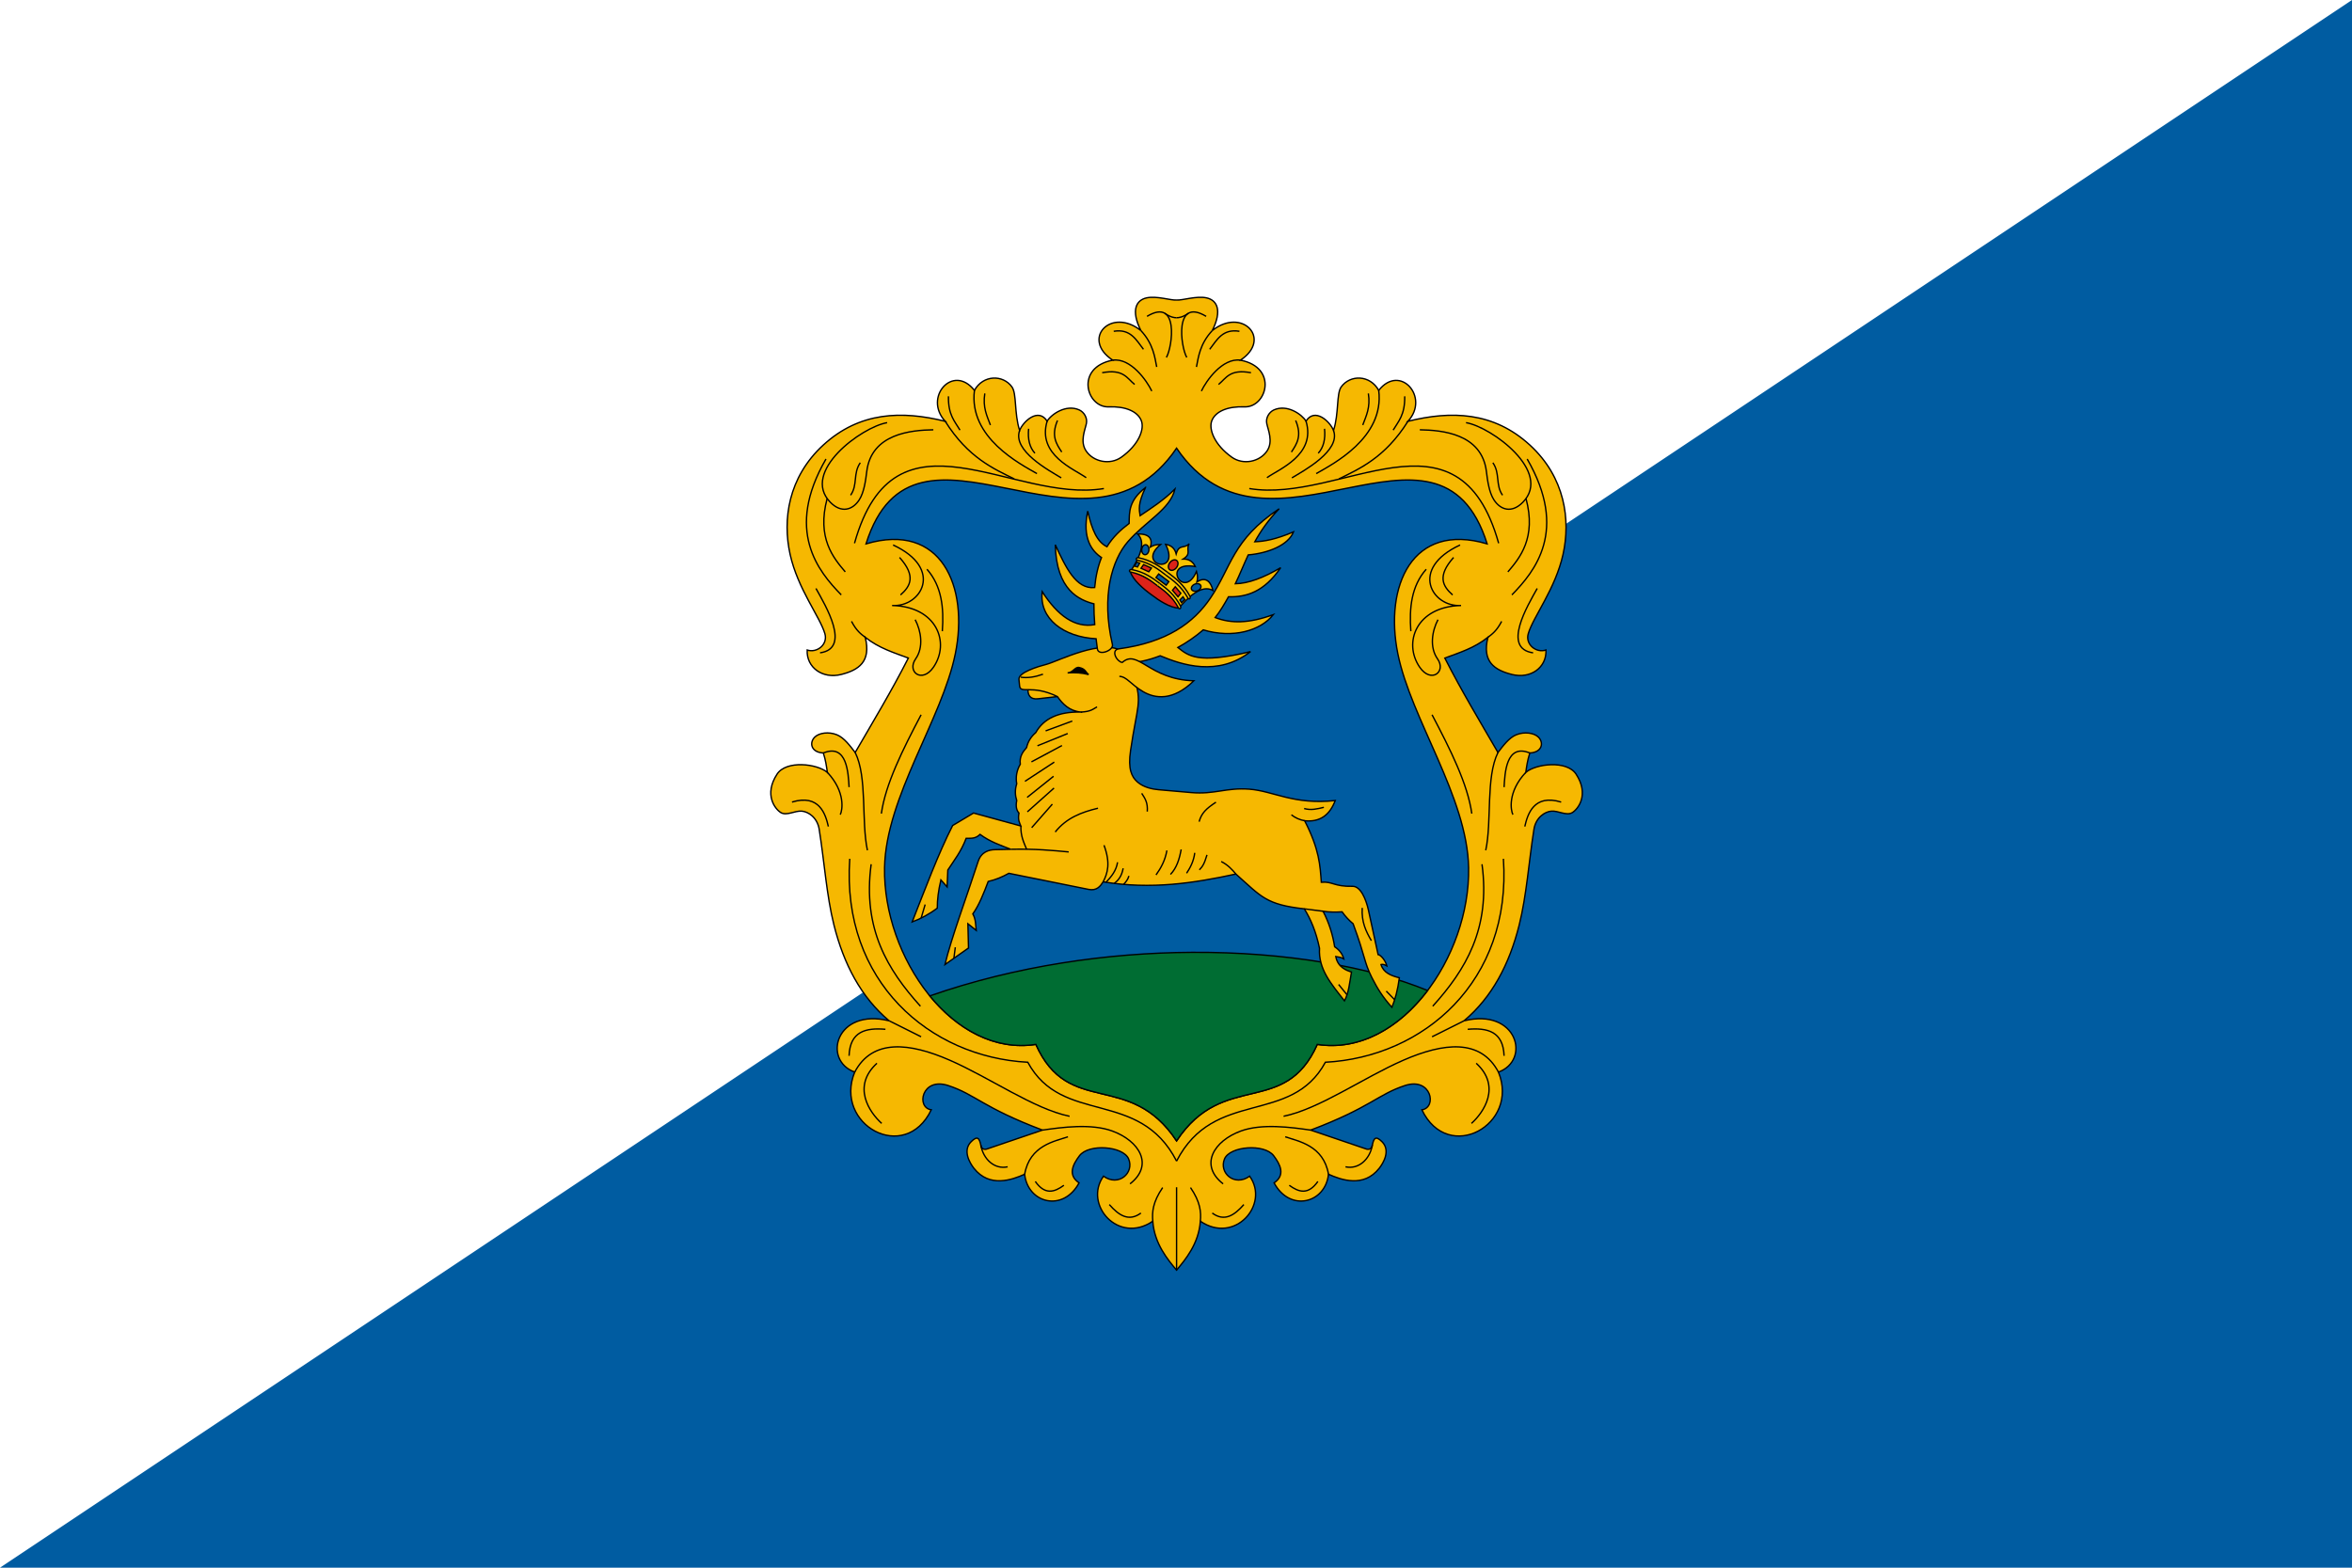 <svg width="900" height="600" version="1.1" viewBox="0 0 900 600" xmlns="http://www.w3.org/2000/svg">
 <g transform="translate(0,-522.52)">
  <path d="m 0,522.52 h 900 v 600 H 0 Z" fill="#fff" style="paint-order:fill markers stroke"/>
  <path d="m 900,522.52 v 600 H 0 Z" fill="#005ca1" style="paint-order:fill markers stroke"/>
  <g transform="matrix(.52 0 0 .52 1509.331 930.845)">
   <g shape-rendering="auto" stroke="#000">
    <path d="m-2019.248 113.597c25.351 17.289 51.166-12.327 36.264-33.152-11.19 8.053-22.811-2.511-18.48-12.728 3.981-9.391 29.316-11.396 36.179-2.298 4.835 6.41 8.812 14.129 0.293 19.976 11.7 21.764 37.719 15.02 40.034-6.364 9.166 4.059 25.81 10.264 37.361-4.441 2.885-3.673 8.591-13.038 1.944-19.579-4.655-4.582-5.955-2.49-7.019 2.453-0.261 2.943-2.76 3.77-4.846 2.859l-40.564-13.789c44.281-16.779 49.265-26.208 69.46-32.812 19.396-6.344 23.722 16.277 12.375 17.875 19.393 40.308 72.056 10.866 56.354-27.75 23.968-8.71 13.883-47.41-25.354-37.75 20.644-17.365 33.343-41.562 40.594-70.415 5.457-21.717 7.069-46.505 10.891-70.585 1.361-8.577 7.961-12.928 12.824-13.318 5.123-0.41 11.142 3.67 15.441 1.037 4.06-2.486 12.65-13.073 2.735-28.278-6.774-10.388-29.447-7.693-37.013-1.295 0.619-4.242 1.209-8.896 2.954-14.265 9.146-0.461 10.529-7.658 6.236-11.767-3.147-3.013-10.076-4.101-16.163-1.657-5.349 2.148-9.797 8.24-13.5 13.058-13.13-22.713-26.425-44.596-39.116-69.503 10.691-3.989 21.466-7.22 31.707-15.263-4.501 18.055 4.983 24.142 17.732 27.354 13.597 3.425 25.608-5.056 25-18-7.285 2.374-15.385-4.126-13.02-12.088 3.76-12.657 19.907-32.766 25.591-58.345 5.627-25.319 1.508-56.652-24.395-80.421-26.729-24.527-57.821-25.466-89.75-17.5 16.302-17.665-5.816-42.707-21.5-22.75-6.381-11.556-21.031-11.704-27.615-2.542-3.599 5.007-1.589 19.348-5.635 32.042-2.606-6.656-13.75-17.06-20.25-6.875-2.981-4.92-13.802-12.658-23.625-8.25-3.481 1.562-6.091 5.803-5.284 9.894 0.928 4.702 4.923 13.249 0.284 20.231-5.523 8.312-17.786 10.481-25.875 4.75-13.105-9.285-17.281-20.926-14.762-27.081 2.784-6.804 11.787-10.53 23.887-10.044 16.43 0.66 25.096-28.921-2.875-34.375 23.628-15.575 1.203-39.327-20.75-21.75 7.562-14.994 3.428-22.425-4.134-24.083-7.5-1.644-17.883 1.928-22.116 1.583-4.233 0.346-14.616-3.226-22.116-1.583-7.563 1.658-11.696 9.089-4.134 24.083-21.953-17.577-44.378 6.175-20.75 21.75-27.971 5.454-19.305 35.035-2.875 34.375 12.1-0.486 21.103 3.24 23.887 10.044 2.519 6.156-1.657 17.796-14.762 27.081-8.089 5.731-20.352 3.562-25.875-4.75-4.639-6.982-0.644-15.529 0.284-20.231 0.807-4.091-1.803-8.332-5.284-9.894-9.823-4.408-20.644 3.33-23.625 8.25-6.5-10.185-17.644 0.219-20.25 6.875-4.046-12.694-2.036-27.035-5.635-32.042-6.584-9.161-21.234-9.013-27.615 2.542-15.684-19.957-37.801 5.085-21.5 22.75-31.929-7.966-63.021-7.027-89.75 17.5-25.903 23.769-30.021 55.102-24.395 80.421 5.685 25.579 21.832 45.687 25.591 58.345 2.365 7.962-5.735 14.462-13.02 12.088-0.609 12.944 11.403 21.425 25 18 12.749-3.211 22.233-9.298 17.732-27.354 10.241 8.043 21.016 11.274 31.707 15.263-12.691 24.907-25.987 46.789-39.116 69.503-3.703-4.818-8.15-10.91-13.5-13.058-6.087-2.444-13.016-1.356-16.163 1.657-4.293 4.109-2.909 11.306 6.236 11.767 1.746 5.369 2.335 10.023 2.954 14.265-7.566-6.397-30.238-9.092-37.013 1.295-9.915 15.205-1.325 25.792 2.735 28.278 4.3 2.632 10.318-1.448 15.441-1.037 4.863 0.39 11.462 4.741 12.824 13.318 3.822 24.08 5.434 48.868 10.891 70.585 7.25 28.853 19.95 53.05 40.594 70.415-39.236-9.66-49.322 29.04-25.354 37.75-15.702 38.616 36.96 68.058 56.354 27.75-11.347-1.598-7.021-24.219 12.375-17.875 20.195 6.605 25.179 16.033 69.46 32.812l-40.564 13.789c-2.086 0.911-4.585 0.084-4.846-2.859-1.065-4.943-2.364-7.035-7.019-2.453-6.646 6.541-0.94 15.907 1.944 19.579 11.551 14.704 28.194 8.499 37.361 4.441 2.314 21.384 28.334 28.128 40.034 6.364-8.519-5.847-4.543-13.566 0.293-19.976 6.863-9.098 32.198-7.093 36.179 2.298 4.331 10.217-7.289 20.781-18.48 12.728-14.902 20.825 10.913 50.441 36.264 33.152 1.175 16.642 11.125 28.376 17.5 36 6.375-7.624 16.325-19.358 17.5-36z" color="#000000" color-rendering="auto" fill="#f6b801" fill-rule="evenodd" image-rendering="auto" solid-color="#000000" style="isolation:auto;mix-blend-mode:normal"/>
    <path d="m-2140.302-16.545c-61.197 9.391-112.575-64.567-111.331-130.103 0.99-52.163 42.228-109.036 52.056-157.369 10.097-49.655-10.433-97.271-65.711-80.93 35.772-113.712 161.851 27.738 228.541-70.418 66.689 98.155 192.769-43.294 228.541 70.418-55.278-16.34-75.808 31.276-65.711 80.93 9.828 48.334 51.066 105.206 52.056 157.369 1.243 65.535-50.134 139.493-111.331 130.103-24.12 54.084-68.901 18.737-103.554 71.004-34.654-52.266-79.435-16.919-103.554-71.004z" color="#000000" color-rendering="auto" fill="#005ca1" fill-rule="evenodd" image-rendering="auto" solid-color="#000000" style="isolation:auto;mix-blend-mode:normal"/>
    <g fill="none">
     <path d="m-2062.998-541.903c9.181 9.79 10.288 19.977 11.625 26.75" color="#000000" color-rendering="auto" image-rendering="auto" solid-color="#000000" style="isolation:auto;mix-blend-mode:normal"/>
     <path d="m-2058.498-552.403c23.684-14.238 18.783 22.474 14.25 30.25" color="#000000" color-rendering="auto" image-rendering="auto" solid-color="#000000" style="isolation:auto;mix-blend-mode:normal"/>
     <path d="m-2082.998-541.403c12.366-2.041 16.535 6.35 21.875 13.25" color="#000000" color-rendering="auto" image-rendering="auto" solid-color="#000000" style="isolation:auto;mix-blend-mode:normal"/>
     <path d="m-2083.748-520.153c13.315-1.781 25.172 15.19 28.75 22.75" color="#000000" color-rendering="auto" image-rendering="auto" solid-color="#000000" style="isolation:auto;mix-blend-mode:normal"/>
     <path d="m-2091.498-510.903c15.692-2.925 18.197 4.04 23.875 8.625" color="#000000" color-rendering="auto" image-rendering="auto" solid-color="#000000" style="isolation:auto;mix-blend-mode:normal"/>
     <path d="m-2045.409-554.641c4.158 2.921 7.169 3.325 8.661 3.237" color="#000000" color-rendering="auto" image-rendering="auto" solid-color="#000000" style="isolation:auto;mix-blend-mode:normal"/>
     <path d="m-2131.998-475.278c-7.457 24.911 19.808 35.195 28.75 41.625" color="#000000" color-rendering="auto" image-rendering="auto" solid-color="#000000" style="isolation:auto;mix-blend-mode:normal"/>
     <path d="m-2124.373-475.778c-4.849 11.459-0.797 17.314 3.125 23.25" color="#000000" color-rendering="auto" image-rendering="auto" solid-color="#000000" style="isolation:auto;mix-blend-mode:normal"/>
     <path d="m-2152.248-468.403c-5.419 14.95 21.807 29.516 30.625 34.875" color="#000000" color-rendering="auto" image-rendering="auto" solid-color="#000000" style="isolation:auto;mix-blend-mode:normal"/>
     <path d="m-2145.623-469.653c-0.751 7.638 0.71 13.696 4.625 18" color="#000000" color-rendering="auto" image-rendering="auto" solid-color="#000000" style="isolation:auto;mix-blend-mode:normal"/>
     <path d="m-2185.498-497.903c-4.411 34.936 34.101 54.36 46 61.25" color="#000000" color-rendering="auto" image-rendering="auto" solid-color="#000000" style="isolation:auto;mix-blend-mode:normal"/>
     <path d="m-2177.873-495.653c-1.627 10.29 1.603 16.471 4.125 23.25" color="#000000" color-rendering="auto" image-rendering="auto" solid-color="#000000" style="isolation:auto;mix-blend-mode:normal"/>
     <path d="m-2204.623-493.528c-0.257 13.76 4.657 18.369 8.5 24.875" color="#000000" color-rendering="auto" image-rendering="auto" solid-color="#000000" style="isolation:auto;mix-blend-mode:normal"/>
     <path d="m-2206.998-475.153c16.914 26.978 36.068 35.099 50.75 42.375" color="#000000" color-rendering="auto" image-rendering="auto" solid-color="#000000" style="isolation:auto;mix-blend-mode:normal"/>
     <path d="m-2090.248-425.653c-67.439 11.224-153.832-65.699-183.5 40.25" color="#000000" color-rendering="auto" image-rendering="auto" solid-color="#000000" style="isolation:auto;mix-blend-mode:normal"/>
     <path d="m-2215.748-468.903c-16.092 0.273-45.585 2.669-49 30.75-0.801 6.584-1.983 15.367-5.549 20.846-4.923 7.565-13.267 9.956-21.312 1.689-21.768-22.368 23.027-55.31 41.861-58.536" color="#000000" color-rendering="auto" image-rendering="auto" solid-color="#000000" style="isolation:auto;mix-blend-mode:normal"/>
     <path d="m-2269.498-444.653c-5.488 7.873-1.739 16.25-7.119 23.896" color="#000000" color-rendering="auto" image-rendering="auto" solid-color="#000000" style="isolation:auto;mix-blend-mode:normal"/>
     <path d="m-2294.748-447.403c-30.442 52.688-5.63 82.701 11.25 100" color="#000000" color-rendering="auto" image-rendering="auto" solid-color="#000000" style="isolation:auto;mix-blend-mode:normal"/>
     <path d="m-2293.881-418.314c-7.782 29.04 4.638 43.784 13.335 53.989" color="#000000" color-rendering="auto" image-rendering="auto" solid-color="#000000" style="isolation:auto;mix-blend-mode:normal"/>
     <path d="m-2265.839-316.153c-3.225-2.463-6.429-4.713-10.112-11.756" color="#000000" color-rendering="auto" image-rendering="auto" solid-color="#000000" style="isolation:auto;mix-blend-mode:normal"/>
     <path d="m-2245.368-384.124c37.73 17.491 20.579 45.969-0.707 44.548 33.049 0.737 42.783 27.479 30.406 45.432-8.415 12.206-19.792 3.323-13.082-6.187 5.984-8.48 4.008-20.548-0.353-28.815" color="#000000" color-rendering="auto" image-rendering="auto" solid-color="#000000" style="isolation:auto;mix-blend-mode:normal"/>
     <path d="m-2240.595-374.932c12.35 13.807 7.913 21.22 0.707 27.577" color="#000000" color-rendering="auto" image-rendering="auto" solid-color="#000000" style="isolation:auto;mix-blend-mode:normal"/>
     <path d="m-2220.443-366.27c10.949 12.442 12.537 28.485 11.314 45.608" color="#000000" color-rendering="auto" image-rendering="auto" solid-color="#000000" style="isolation:auto;mix-blend-mode:normal"/>
     <path d="m-2302.113-352.128c7.055 12.683 26.079 44.161 3.005 47.376" color="#000000" color-rendering="auto" image-rendering="auto" solid-color="#000000" style="isolation:auto;mix-blend-mode:normal"/>
     <path d="m-2293.72-216.757c13.551 14.428 11.055 28.129 9.472 31.104" color="#000000" color-rendering="auto" image-rendering="auto" solid-color="#000000" style="isolation:auto;mix-blend-mode:normal"/>
     <path d="m-2296.675-231.022c17.631-7.26 18.313 15.241 18.927 25.119" color="#000000" color-rendering="auto" image-rendering="auto" solid-color="#000000" style="isolation:auto;mix-blend-mode:normal"/>
     <path d="m-2273.248-231.388c9.066 18.327 4.378 50.429 9 71.985" color="#000000" color-rendering="auto" image-rendering="auto" solid-color="#000000" style="isolation:auto;mix-blend-mode:normal"/>
     <path d="m-2224.748-259.153c-13.53 25.668-26.207 51.015-29.25 72.75" color="#000000" color-rendering="auto" image-rendering="auto" solid-color="#000000" style="isolation:auto;mix-blend-mode:normal"/>
     <path d="m-2319.748-194.903c20.178-6.142 24.705 9.018 26.75 18" color="#000000" color-rendering="auto" image-rendering="auto" solid-color="#000000" style="isolation:auto;mix-blend-mode:normal"/>
     <path d="m-2277.248-153.153c-6.258 90.319 58.933 145.999 131 149.75 25.407 46.839 81.823 18.943 109.5 72.75" color="#000000" color-rendering="auto" image-rendering="auto" solid-color="#000000" style="isolation:auto;mix-blend-mode:normal"/>
     <path d="m-2036.748 88.597v61" color="#000000" color-rendering="auto" image-rendering="auto" solid-color="#000000" style="isolation:auto;mix-blend-mode:normal"/>
     <path d="m-2054.248 113.597c-0.617-6.733-0.04-14.063 7.25-24.75" color="#000000" color-rendering="auto" image-rendering="auto" solid-color="#000000" style="isolation:auto;mix-blend-mode:normal"/>
     <path d="m-2135.413 46.534c14.442-2.082 35.838-4.98 51.312 0.66 19.934 7.265 30.863 25.072 13.103 38.903" color="#000000" color-rendering="auto" image-rendering="auto" solid-color="#000000" style="isolation:auto;mix-blend-mode:normal"/>
     <path d="m-2086.248 101.347c6.952 7.937 14.315 12.86 23.25 6.25" color="#000000" color-rendering="auto" image-rendering="auto" solid-color="#000000" style="isolation:auto;mix-blend-mode:normal"/>
     <path d="m-2140.716 84.334c7.012 10.042 14.024 7.993 21.037 2.828" color="#000000" color-rendering="auto" image-rendering="auto" solid-color="#000000" style="isolation:auto;mix-blend-mode:normal"/>
     <path d="m-2180.823 57.464c1.844 10.856 10.381 18.186 19.777 16.087" color="#000000" color-rendering="auto" image-rendering="auto" solid-color="#000000" style="isolation:auto;mix-blend-mode:normal"/>
     <path d="m-2148.537 79.031c3.713-21.358 22.321-24.266 31.863-27.577" color="#000000" color-rendering="auto" image-rendering="auto" solid-color="#000000" style="isolation:auto;mix-blend-mode:normal"/>
     <path d="m-2273.601 3.847c13.093-24.769 40.358-21.679 69.937-8.763 29.708 12.972 61.759 35.835 88.167 41.263" color="#000000" color-rendering="auto" image-rendering="auto" solid-color="#000000" style="isolation:auto;mix-blend-mode:normal"/>
     <path d="m-2257.248-2.653c-18.691 17.114-5.366 36.298 3.5 44.25" color="#000000" color-rendering="auto" image-rendering="auto" solid-color="#000000" style="isolation:auto;mix-blend-mode:normal"/>
     <path d="m-2277.748-8.153c0.647-17.921 12.212-20.762 26.75-19.5" color="#000000" color-rendering="auto" image-rendering="auto" solid-color="#000000" style="isolation:auto;mix-blend-mode:normal"/>
     <path d="m-2248.248-33.903 23.5 11.75" color="#000000" color-rendering="auto" image-rendering="auto" solid-color="#000000" style="isolation:auto;mix-blend-mode:normal"/>
     <path d="m-2225.248-44.653c-24.128-26.741-42.653-56.957-36.25-104.5" color="#000000" color-rendering="auto" image-rendering="auto" solid-color="#000000" style="isolation:auto;mix-blend-mode:normal"/>
     <path d="m-2010.498-541.903c-9.181 9.79-10.288 19.977-11.625 26.75" color="#000000" color-rendering="auto" image-rendering="auto" solid-color="#000000" style="isolation:auto;mix-blend-mode:normal"/>
     <path d="m-2014.998-552.403c-23.684-14.238-18.783 22.474-14.25 30.25" color="#000000" color-rendering="auto" image-rendering="auto" solid-color="#000000" style="isolation:auto;mix-blend-mode:normal"/>
     <path d="m-1990.498-541.403c-12.366-2.041-16.535 6.35-21.875 13.25" color="#000000" color-rendering="auto" image-rendering="auto" solid-color="#000000" style="isolation:auto;mix-blend-mode:normal"/>
     <path d="m-1989.748-520.153c-13.315-1.781-25.172 15.19-28.75 22.75" color="#000000" color-rendering="auto" image-rendering="auto" solid-color="#000000" style="isolation:auto;mix-blend-mode:normal"/>
     <path d="m-1981.998-510.903c-15.692-2.925-18.197 4.04-23.875 8.625" color="#000000" color-rendering="auto" image-rendering="auto" solid-color="#000000" style="isolation:auto;mix-blend-mode:normal"/>
     <path d="m-2028.087-554.641c-4.158 2.921-7.169 3.325-8.661 3.237" color="#000000" color-rendering="auto" image-rendering="auto" solid-color="#000000" style="isolation:auto;mix-blend-mode:normal"/>
     <path d="m-1941.498-475.278c7.457 24.911-19.808 35.195-28.75 41.625" color="#000000" color-rendering="auto" image-rendering="auto" solid-color="#000000" style="isolation:auto;mix-blend-mode:normal"/>
     <path d="m-1949.123-475.778c4.849 11.459 0.797 17.314-3.125 23.25" color="#000000" color-rendering="auto" image-rendering="auto" solid-color="#000000" style="isolation:auto;mix-blend-mode:normal"/>
     <path d="m-1921.248-468.403c5.419 14.95-21.807 29.516-30.625 34.875" color="#000000" color-rendering="auto" image-rendering="auto" solid-color="#000000" style="isolation:auto;mix-blend-mode:normal"/>
     <path d="m-1927.873-469.653c0.751 7.638-0.71 13.696-4.625 18" color="#000000" color-rendering="auto" image-rendering="auto" solid-color="#000000" style="isolation:auto;mix-blend-mode:normal"/>
     <path d="m-1887.998-497.903c4.411 34.936-34.101 54.36-46 61.25" color="#000000" color-rendering="auto" image-rendering="auto" solid-color="#000000" style="isolation:auto;mix-blend-mode:normal"/>
     <path d="m-1895.623-495.653c1.627 10.29-1.603 16.471-4.125 23.25" color="#000000" color-rendering="auto" image-rendering="auto" solid-color="#000000" style="isolation:auto;mix-blend-mode:normal"/>
     <path d="m-1868.873-493.528c0.257 13.76-4.657 18.369-8.5 24.875" color="#000000" color-rendering="auto" image-rendering="auto" solid-color="#000000" style="isolation:auto;mix-blend-mode:normal"/>
     <path d="m-1866.498-475.153c-16.914 26.978-36.068 35.099-50.75 42.375" color="#000000" color-rendering="auto" image-rendering="auto" solid-color="#000000" style="isolation:auto;mix-blend-mode:normal"/>
     <path d="m-1983.248-425.653c67.439 11.224 153.832-65.699 183.5 40.25" color="#000000" color-rendering="auto" image-rendering="auto" solid-color="#000000" style="isolation:auto;mix-blend-mode:normal"/>
     <path d="m-1857.748-468.903c16.092 0.273 45.585 2.669 49 30.75 0.801 6.584 1.983 15.367 5.549 20.846 4.923 7.565 13.267 9.956 21.312 1.689 21.768-22.368-23.027-55.31-41.861-58.536" color="#000000" color-rendering="auto" image-rendering="auto" solid-color="#000000" style="isolation:auto;mix-blend-mode:normal"/>
     <path d="m-1803.998-444.653c5.488 7.873 1.739 16.25 7.119 23.896" color="#000000" color-rendering="auto" image-rendering="auto" solid-color="#000000" style="isolation:auto;mix-blend-mode:normal"/>
     <path d="m-1778.748-447.403c30.442 52.688 5.63 82.701-11.25 100" color="#000000" color-rendering="auto" image-rendering="auto" solid-color="#000000" style="isolation:auto;mix-blend-mode:normal"/>
     <path d="m-1779.614-418.314c7.782 29.04-4.638 43.784-13.335 53.989" color="#000000" color-rendering="auto" image-rendering="auto" solid-color="#000000" style="isolation:auto;mix-blend-mode:normal"/>
     <path d="m-1807.657-316.153c3.225-2.463 6.429-4.713 10.112-11.756" color="#000000" color-rendering="auto" image-rendering="auto" solid-color="#000000" style="isolation:auto;mix-blend-mode:normal"/>
     <path d="m-1828.127-384.124c-37.73 17.491-20.579 45.969 0.707 44.548-33.049 0.737-42.783 27.479-30.406 45.432 8.415 12.206 19.792 3.323 13.082-6.187-5.984-8.48-4.008-20.548 0.353-28.815" color="#000000" color-rendering="auto" image-rendering="auto" solid-color="#000000" style="isolation:auto;mix-blend-mode:normal"/>
     <path d="m-1832.9-374.932c-12.35 13.807-7.913 21.22-0.707 27.577" color="#000000" color-rendering="auto" image-rendering="auto" solid-color="#000000" style="isolation:auto;mix-blend-mode:normal"/>
     <path d="m-1853.053-366.27c-10.949 12.442-12.537 28.485-11.314 45.608" color="#000000" color-rendering="auto" image-rendering="auto" solid-color="#000000" style="isolation:auto;mix-blend-mode:normal"/>
     <path d="m-1771.382-352.128c-7.055 12.683-26.079 44.161-3.005 47.376" color="#000000" color-rendering="auto" image-rendering="auto" solid-color="#000000" style="isolation:auto;mix-blend-mode:normal"/>
     <path d="m-1779.775-216.757c-13.551 14.428-11.055 28.129-9.472 31.104" color="#000000" color-rendering="auto" image-rendering="auto" solid-color="#000000" style="isolation:auto;mix-blend-mode:normal"/>
     <path d="m-1776.821-231.022c-17.631-7.26-18.313 15.241-18.927 25.119" color="#000000" color-rendering="auto" image-rendering="auto" solid-color="#000000" style="isolation:auto;mix-blend-mode:normal"/>
     <path d="m-1800.248-231.388c-9.066 18.327-4.378 50.429-9 71.985" color="#000000" color-rendering="auto" image-rendering="auto" solid-color="#000000" style="isolation:auto;mix-blend-mode:normal"/>
     <path d="m-1848.748-259.153c13.53 25.668 26.207 51.015 29.25 72.75" color="#000000" color-rendering="auto" image-rendering="auto" solid-color="#000000" style="isolation:auto;mix-blend-mode:normal"/>
     <path d="m-1753.748-194.903c-20.178-6.142-24.705 9.018-26.75 18" color="#000000" color-rendering="auto" image-rendering="auto" solid-color="#000000" style="isolation:auto;mix-blend-mode:normal"/>
     <path d="m-1796.248-153.153c6.258 90.319-58.933 145.999-131 149.75-25.407 46.839-81.823 18.943-109.5 72.75" color="#000000" color-rendering="auto" image-rendering="auto" solid-color="#000000" style="isolation:auto;mix-blend-mode:normal"/>
     <path d="m-2019.248 113.597c0.617-6.733 0.04-14.063-7.25-24.75" color="#000000" color-rendering="auto" image-rendering="auto" solid-color="#000000" style="isolation:auto;mix-blend-mode:normal"/>
     <path d="m-1938.082 46.534c-14.442-2.082-35.838-4.98-51.312 0.66-19.934 7.265-30.863 25.072-13.103 38.903" color="#000000" color-rendering="auto" image-rendering="auto" solid-color="#000000" style="isolation:auto;mix-blend-mode:normal"/>
     <path d="m-1987.248 101.347c-6.952 7.937-14.315 12.86-23.25 6.25" color="#000000" color-rendering="auto" image-rendering="auto" solid-color="#000000" style="isolation:auto;mix-blend-mode:normal"/>
     <path d="m-1932.779 84.334c-7.012 10.042-14.024 7.993-21.037 2.828" color="#000000" color-rendering="auto" image-rendering="auto" solid-color="#000000" style="isolation:auto;mix-blend-mode:normal"/>
     <path d="m-1892.672 57.464c-1.844 10.856-10.381 18.186-19.777 16.087" color="#000000" color-rendering="auto" image-rendering="auto" solid-color="#000000" style="isolation:auto;mix-blend-mode:normal"/>
     <path d="m-1924.958 79.031c-3.713-21.358-22.321-24.266-31.863-27.577" color="#000000" color-rendering="auto" image-rendering="auto" solid-color="#000000" style="isolation:auto;mix-blend-mode:normal"/>
     <path d="m-1799.894 3.847c-13.093-24.769-40.358-21.679-69.937-8.763-29.708 12.972-61.759 35.835-88.167 41.263" color="#000000" color-rendering="auto" image-rendering="auto" solid-color="#000000" style="isolation:auto;mix-blend-mode:normal"/>
     <path d="m-1816.248-2.653c18.691 17.114 5.366 36.298-3.5 44.25" color="#000000" color-rendering="auto" image-rendering="auto" solid-color="#000000" style="isolation:auto;mix-blend-mode:normal"/>
     <path d="m-1795.748-8.153c-0.647-17.921-12.212-20.762-26.75-19.5" color="#000000" color-rendering="auto" image-rendering="auto" solid-color="#000000" style="isolation:auto;mix-blend-mode:normal"/>
     <path d="m-1825.248-33.903-23.5 11.75" color="#000000" color-rendering="auto" image-rendering="auto" solid-color="#000000" style="isolation:auto;mix-blend-mode:normal"/>
     <path d="m-1848.248-44.653c24.128-26.741 42.653-56.957 36.25-104.5" color="#000000" color-rendering="auto" image-rendering="auto" solid-color="#000000" style="isolation:auto;mix-blend-mode:normal"/>
    </g>
    <path transform="translate(-1742.748,-82.04)" d="m-282.545-2.258c-61.863 0.332-129.271 9.847-193.064 32.055 20.254 24.775 47.964 40.315 78.055 35.697 24.12 54.084 68.901 18.738 103.555 71.004 34.654-52.266 79.435-16.92 103.555-71.004 31.664 4.859 60.696-12.599 81.174-39.654-42.471-17.473-104.428-28.467-173.273-28.098z" color="#000000" color-rendering="auto" fill="#006d33" fill-rule="evenodd" image-rendering="auto" solid-color="#000000" style="isolation:auto;mix-blend-mode:normal"/>
   </g>
   <g transform="translate(-620,-580)" shape-rendering="auto" stroke="#000">
    <path d="m-1525.931 300.881c-0.889 5.202 1.541 8.836 6.983 8.22l14.849-1.679-0.707-9.104" color="#000000" color-rendering="auto" fill="#f6b801" fill-rule="evenodd" image-rendering="auto" solid-color="#000000" style="isolation:auto;mix-blend-mode:normal"/>
    <path d="m-1487.248 318.847c-8.484-0.836-13.417-6.017-17.177-11.381-18.793-9.209-27.218-1.61-27.854-7.942l-0.47-4.677c-0.525-5.228 14.141-9.538 20.363-11.162 8.071-2.106 41.513-19.473 55.886-9.338 3.741 8.665 6.474 13.266 8.447 19.107 6.251 18.5 2.267 20.637-2.551 53.643-2.003 13.721 0.711 19.461 5.152 23.303 4.543 3.93 11.014 5.209 15.408 5.593l24.043 2.104c17.314 1.515 25.523-3.771 42.759-2.499 17.632 1.301 32.77 11.722 63.241 8.374-1.974 5.195-4.728 9.286-8.54 11.879-3.62 2.463-8.194 3.574-13.96 2.996 10.928 21.266 11.361 33.052 12.25 45.25 8.347-0.717 9.26 3.285 23 3 5.845-0.121 9.892 9.35 11.698 17.625l7.097 32.625c1.711 0.149 5.373 4.088 6.449 8.33-1.945-1.115-3.241-1.33-4.331-1.016 1.78 5.939 7.317 8.254 13.523 9.767-1.189 8.998-3.117 16.033-5.48 21.744-6.481-7.166-10.727-13.855-14.779-21.955-5.914-11.823-4.433-14.306-13.77-39.563-2.866-2.368-5.59-5.232-8.123-8.766-4.658 0.288-9.316 0.281-13.974-0.427 4.404 8.533 7.104 17.256 8.509 26.122 3.493 2.349 5.701 5.197 6.694 8.88-1.951-1.136-3.902-1.361-5.853-1.675 1.451 8.091 8.142 10.276 11.54 11.428-1.291 7.334-1.988 15.414-5.157 21.183-10.007-12.781-19.274-23.386-18.365-38.714-2.632-12.536-6.534-21.43-11.157-28.991-28.252-3.179-31.409-8.745-50.381-25.633-30.798 6.687-62.261 11.572-97.669 5.745-1.998 3.102-4.654 6.787-10.695 5.568l-58.69-11.844c-4.74 2.658-9.756 4.765-15.203 6.01-3.293 8.672-6.636 17.27-11.314 23.865 2.306 4.163 2.047 8.414 2.475 12.109l-6.099-4.861 0.442 17.854-17.324 12.198c4.476-18.984 16.131-50.329 24.395-75.837 2.346-7.242 8.073-8.647 12.374-8.746l11.667-0.27c-7.543-2.989-15.085-5.432-22.627-10.96-3.517 3.408-6.842 2.799-10.199 2.869-3.754 9.832-8.709 15.957-13.51 23.345l-0.509 12.411-4.596-5.127c-1.872 7.98-2.652 14.43-2.652 20.771-6.069 4.578-12.404 7.934-18.473 10.165 9.583-24.283 19.095-50.018 29.787-70.976l15.38-9.192 34.825 9.546c-0.984-2.413-2.339-4.269-1.414-9.546-1.798-1.966-2.502-4.889-1.636-9.187-1.111-3.569-1.54-7.48 0-12.375-0.913-4.771 0-9.934 2.625-14.375-0.745-5.539 1.76-9.009 4.625-12.25 1.029-4.539 3.389-8.127 6.75-11 5.783-10.301 16.676-15.491 33.125-15.125z" color="#000000" color-rendering="auto" fill="#f6b801" fill-rule="evenodd" image-rendering="auto" solid-color="#000000" style="isolation:auto;mix-blend-mode:normal"/>
    <g fill="none">
     <path d="m-1604.73 470.5 2.962-9.99" color="#000000" color-rendering="auto" image-rendering="auto" solid-color="#000000" style="isolation:auto;mix-blend-mode:normal"/>
     <path d="m-1580.63 500.09 1.047-8.113" color="#000000" color-rendering="auto" image-rendering="auto" solid-color="#000000" style="isolation:auto;mix-blend-mode:normal"/>
     <path d="m-1291.373 526.909-6.125-7.562" color="#000000" color-rendering="auto" image-rendering="auto" solid-color="#000000" style="isolation:auto;mix-blend-mode:normal"/>
     <path d="m-1322.726 463.692 13.789 1.768" color="#000000" color-rendering="auto" image-rendering="auto" solid-color="#000000" style="isolation:auto;mix-blend-mode:normal"/>
     <path d="m-1256.258 530.602-6.187-6.364" color="#000000" color-rendering="auto" image-rendering="auto" solid-color="#000000" style="isolation:auto;mix-blend-mode:normal"/>
     <path d="m-1280.123 462.985c-0.698 10.246 2.773 17.366 6.718 24.13" color="#000000" color-rendering="auto" image-rendering="auto" solid-color="#000000" style="isolation:auto;mix-blend-mode:normal"/>
     <path d="m-1332.248 394.472c2.888 2.363 6.196 3.676 9.75 4.375" color="#000000" color-rendering="auto" image-rendering="auto" solid-color="#000000" style="isolation:auto;mix-blend-mode:normal"/>
     <path d="m-1322.873 389.847c5.053 1.465 9.771 0.254 14.5-0.875" color="#000000" color-rendering="auto" image-rendering="auto" solid-color="#000000" style="isolation:auto;mix-blend-mode:normal"/>
     <path d="m-1531.411 293.191c5.077 0.756 10.568-0.14 16.352-2.21" color="#000000" color-rendering="auto" image-rendering="auto" solid-color="#000000" style="isolation:auto;mix-blend-mode:normal"/>
     <path d="m-1487.248 318.847c7.358-0.263 9.06-2.224 11.963-3.823" color="#000000" color-rendering="auto" image-rendering="auto" solid-color="#000000" style="isolation:auto;mix-blend-mode:normal"/>
    </g>
    <path d="m-1496.94 290.009c5.489-0.364 10.686-0.047 15.468 1.237-2.355-1.739-2.185-4.247-7.071-5.215-2.908-0.576-4.535 3.837-8.397 3.977z" color="#000000" color-rendering="auto" fill-rule="evenodd" image-rendering="auto" solid-color="#000000" style="isolation:auto;mix-blend-mode:normal"/>
    <g fill="none">
     <path d="m-1513.115 332.701 19.622-7.248" color="#000000" color-rendering="auto" image-rendering="auto" solid-color="#000000" style="isolation:auto;mix-blend-mode:normal"/>
     <path d="m-1519.125 343.661 22.274-9.016" color="#000000" color-rendering="auto" image-rendering="auto" solid-color="#000000" style="isolation:auto;mix-blend-mode:normal"/>
     <path d="m-1523.545 355.505 22.451-12.021" color="#000000" color-rendering="auto" image-rendering="auto" solid-color="#000000" style="isolation:auto;mix-blend-mode:normal"/>
     <path d="m-1528.318 369.824 21.567-14.142" color="#000000" color-rendering="auto" image-rendering="auto" solid-color="#000000" style="isolation:auto;mix-blend-mode:normal"/>
     <path d="m-1526.727 381.668 19.445-15.556" color="#000000" color-rendering="auto" image-rendering="auto" solid-color="#000000" style="isolation:auto;mix-blend-mode:normal"/>
     <path d="m-1526.55 392.275 19.622-17.501" color="#000000" color-rendering="auto" image-rendering="auto" solid-color="#000000" style="isolation:auto;mix-blend-mode:normal"/>
     <path d="m-1523.368 403.942 15.203-17.324" color="#000000" color-rendering="auto" image-rendering="auto" solid-color="#000000" style="isolation:auto;mix-blend-mode:normal"/>
     <path d="m-1506.044 407.124c8.281-10.45 19.556-14.64 31.466-17.501" color="#000000" color-rendering="auto" image-rendering="auto" solid-color="#000000" style="isolation:auto;mix-blend-mode:normal"/>
     <path d="m-1442.404 378.663c2.636 4.053 4.539 6.938 4.087 13.435" color="#000000" color-rendering="auto" image-rendering="auto" solid-color="#000000" style="isolation:auto;mix-blend-mode:normal"/>
     <path d="m-1538.747 419.852c18.227-0.406 30.715 0.839 42.603 1.945" color="#000000" color-rendering="auto" image-rendering="auto" solid-color="#000000" style="isolation:auto;mix-blend-mode:normal"/>
     <path d="m-1470.777 443.805c3.289-6.396 5.551-13.656 0.619-26.958" color="#000000" color-rendering="auto" image-rendering="auto" solid-color="#000000" style="isolation:auto;mix-blend-mode:normal"/>
     <path d="m-1400.155 399.522c1.693-6.196 5.119-9.571 12.374-14.319" color="#000000" color-rendering="auto" image-rendering="auto" solid-color="#000000" style="isolation:auto;mix-blend-mode:normal"/>
     <path d="m-1383.891 428.867c4.844 2.439 7.908 5.769 10.783 9.192" color="#000000" color-rendering="auto" image-rendering="auto" solid-color="#000000" style="isolation:auto;mix-blend-mode:normal"/>
     <path d="m-1468.682 444.138c3.908-4.133 7.541-8.464 8.497-14.729" color="#000000" color-rendering="auto" image-rendering="auto" solid-color="#000000" style="isolation:auto;mix-blend-mode:normal"/>
     <path d="m-1462.63 444.969c3.023-2.249 5.535-5.392 6.57-11.122" color="#000000" color-rendering="auto" image-rendering="auto" solid-color="#000000" style="isolation:auto;mix-blend-mode:normal"/>
     <path d="m-1455.749 445.679c1.527-1.641 3.062-3.267 3.939-6.208" color="#000000" color-rendering="auto" image-rendering="auto" solid-color="#000000" style="isolation:auto;mix-blend-mode:normal"/>
     <path d="m-1531.323 402.704c-0.217 7.549 2.182 12.109 4.199 17.106" color="#000000" color-rendering="auto" image-rendering="auto" solid-color="#000000" style="isolation:auto;mix-blend-mode:normal"/>
     <path d="m-1423.873 420.722c-1.296 7.371-4.388 12.946-8 18" color="#000000" color-rendering="auto" image-rendering="auto" solid-color="#000000" style="isolation:auto;mix-blend-mode:normal"/>
     <path d="m-1413.373 419.972c-1.28 7.067-3.287 13.624-7.875 18.375" color="#000000" color-rendering="auto" image-rendering="auto" solid-color="#000000" style="isolation:auto;mix-blend-mode:normal"/>
     <path d="m-1403.373 422.472c-0.79 6.209-3.231 10.769-6 15" color="#000000" color-rendering="auto" image-rendering="auto" solid-color="#000000" style="isolation:auto;mix-blend-mode:normal"/>
     <path d="m-1394.373 423.972c-1.983 6.651-3.17 8.498-5.625 11" color="#000000" color-rendering="auto" image-rendering="auto" solid-color="#000000" style="isolation:auto;mix-blend-mode:normal"/>
    </g>
    <g fill="#f6b801" fill-rule="evenodd">
     <path d="m-1439.623 153.597c-12.37 9.601-11.896 17.977-12.031 26.412-6.284 4.734-11.926 9.994-16.326 17.158-7.153-3.546-11.027-12.145-14.143-26.195-4.255 19.853 2.971 29.403 10.139 34.141-2.458 6.043-4.211 13.249-5.045 22.104-13.839 1.353-21.377-15.147-28.969-31.494 0.782 33.616 17.742 40.665 28.42 43.451-0.017 4.702 0.179 9.797 0.598 15.311-14.474 2.589-27.215-6.435-38.643-24.262-2.359 19.989 15.805 33.374 39.647 34.674 0.282 2.437 0.596 4.935 0.957 7.523 0.751 5.386 12.108 1.144 11.049-3.357-8.421-35.799-0.106-62.351 11.254-75.48 13.177-15.229 31.311-23.9 34.797-38.895-8.431 8.346-17.349 14.021-25.67 19.637-0.716-4.516-1.695-8.723 3.967-20.727z" color="#000000" color-rendering="auto" image-rendering="auto" solid-color="#000000" style="isolation:auto;mix-blend-mode:normal"/>
     <path d="m-1341.248 169.222c-34.604 22.972-35.208 43.148-50.633 65.811-12.383 18.193-31.868 32.494-67.492 37.314-6.5 0.88-0.808 12.04 5.85 10.176 7.289 0.184 15.901-1.687 24.709-5.098 15.77 6.613 42.425 15.628 66.49-3.061-39.208 9.394-45.858 2.937-53.486-3.043 6.602-3.643 12.985-8.032 18.693-12.959 21.864 6.496 42.047 0.728 51.586-11.223-18.258 6.589-31.074 6.613-42.818 2.16 3.842-4.869 6.88-10.063 9.785-15.297 13.249 0.352 26.244-3.633 38.426-21.422-12.693 7.448-23.949 11.682-33.373 11.822 3.24-6.754 6.049-13.861 9.469-21.225 14.753-1.289 29.348-7.075 33.361-16.938-13.651 5.744-21.683 6.991-28.496 7.266 4.358-7.902 9.918-16.034 17.93-24.285z" color="#000000" color-rendering="auto" image-rendering="auto" solid-color="#000000" style="isolation:auto;mix-blend-mode:normal"/>
     <path d="m-1456.9 282.496c11.601-10.664 19.54 12.392 52.856 13.347-15.431 15.028-28.46 13.155-37.376 7.958-9.245-5.39-11.893-11.011-17.425-11.228" color="#000000" color-rendering="auto" image-rendering="auto" solid-color="#000000" style="isolation:auto;mix-blend-mode:normal"/>
    </g>
   </g>
   <g transform="rotate(36.872,-1345.595,-2103.821)">
    <path d="m-866.988-273.703c-5.252-0.413-9.699-1.374-12.54-2.708-1.438-0.675-1.502-0.569 0.879-1.459 1.987-0.743 4.177-1.368 6.123-1.747 2.906-0.567 4.839-0.708 10.726-0.784 9.532-0.123 13.36 0.22 18.29 1.64 1.542 0.444 4.365 1.489 4.569 1.692 0.126 0.124-0.719 0.575-2.133 1.137-2.196 0.873-5.58 1.602-9.601 2.068-2.044 0.237-13.862 0.353-16.312 0.16z" fill="#dc2319" stroke="#dc2319" stroke-linecap="round" stroke-linejoin="round"/>
    <g shape-rendering="auto" stroke="#000">
     <g>
      <path d="m-859.748-282.031-22.407 2.917c-1.313-15.589-5.467-22.569-12.198-23.555 7.337-5.923 11.369-3.043 13.214 2.033 0.758-1.908 1.997-3.869 4.861-6.01-5.688 23.552 26.137 9.29 2.873-2.298 4.135-2.123 7.515-1.375 10.474 0.972-2.778-7.243 2.494-6.265 3.182-11.711 0.688 5.447 5.96 4.469 3.182 11.711 2.959-2.347 6.339-3.095 10.474-0.972-23.265 11.588 8.561 25.85 2.873 2.298 2.864 2.142 4.104 4.103 4.861 6.01 1.845-5.076 5.877-7.955 13.214-2.033-6.731 0.986-10.884 7.966-12.198 23.555l-22.407-2.917" color="#000000" color-rendering="auto" fill="#f8c301" fill-rule="evenodd" image-rendering="auto" solid-color="#000000" style="isolation:auto;mix-blend-mode:normal"/>
      <path d="m-859.744-290.927c-6.395 8e-3 -13.391-0.506-23.316 3.802-1.284 0.557-1.923-1.209-0.279-1.99 8.664-4.116 16.635-4.198 23.642-4.198" color="#000000" color-rendering="auto" fill="#f8c205" fill-rule="evenodd" image-rendering="auto" solid-color="#000000" style="isolation:auto;mix-blend-mode:normal"/>
      <path d="m-881.889-277.124c4.989 3.585 15.131 4.259 22.142 4.153 7.011 0.106 17.153-0.567 22.142-4.153" color="#000000" color-rendering="auto" fill="none" image-rendering="auto" solid-color="#000000" style="isolation:auto;mix-blend-mode:normal"/>
     </g>
     <g>
      <g>
       <g>
        <path d="m-856.698-300.049a3.049 4.243 0 0 1-3.042 4.243 3.049 4.243 0 0 1-3.057-4.222 3.049 4.243 0 0 1 3.027-4.264 3.049 4.243 0 0 1 3.072 4.2" color="#000000" color-rendering="auto" fill="#dc2319" image-rendering="auto" solid-color="#000000" style="isolation:auto;mix-blend-mode:normal"/>
        <path transform="rotate(-31.318)" d="m-597.384-712.491a2.633 3.663 0 0 1-2.626 3.663 2.633 3.663 0 0 1-2.639-3.645 2.633 3.663 0 0 1 2.613-3.681 2.633 3.663 0 0 1 2.652 3.626" color="#000000" color-rendering="auto" fill="#005ca1" image-rendering="auto" solid-color="#000000" style="isolation:auto;mix-blend-mode:normal"/>
        <rect x="-864.385" y="-288.431" width="9.375" height="3.313" ry="0" color="#000000" color-rendering="auto" fill="#005ca1" image-rendering="auto" solid-color="#000000" style="isolation:auto;mix-blend-mode:normal"/>
       </g>
       <rect transform="matrix(.976 -.219 .031 1 0 0)" x="-883.692" y="-480.812" width="6.301" height="3.313" ry="0" color="#000000" color-rendering="auto" fill="#dc2319" image-rendering="auto" solid-color="#000000" stroke-width="1.009" style="isolation:auto;mix-blend-mode:normal"/>
       <rect transform="matrix(.937 -.35 .133 .991 0 0)" x="-857.974" y="-591.245" width="2.353" height="3.313" ry="0" color="#000000" color-rendering="auto" fill="#005ca1" image-rendering="auto" solid-color="#000000" stroke-width="1.013" style="isolation:auto;mix-blend-mode:normal"/>
      </g>
      <path d="m-859.751-290.927c6.395 8e-3 13.391-0.506 23.316 3.802 1.284 0.557 1.923-1.209 0.279-1.99-8.664-4.116-16.635-4.198-23.642-4.198" color="#000000" color-rendering="auto" fill="#f8c205" fill-rule="evenodd" image-rendering="auto" solid-color="#000000" style="isolation:auto;mix-blend-mode:normal"/>
      <g>
       <path transform="matrix(-.854 -.52 -.52 .854 0 0)" d="m871.575 181.278a2.633 3.663 0 0 1-2.626 3.663 2.633 3.663 0 0 1-2.639-3.645 2.633 3.663 0 0 1 2.613-3.681 2.633 3.663 0 0 1 2.652 3.626" color="#000000" color-rendering="auto" fill="#005ca1" image-rendering="auto" solid-color="#000000" style="isolation:auto;mix-blend-mode:normal"/>
       <rect transform="matrix(-.976 -.219 -.031 1 0 0)" x="866.614" y="-97.055" width="6.301" height="3.313" ry="0" color="#000000" color-rendering="auto" fill="#dc2319" image-rendering="auto" solid-color="#000000" stroke-width="1.009" style="isolation:auto;mix-blend-mode:normal"/>
       <rect transform="matrix(-.937 -.35 -.133 .991 0 0)" x="890.267" y="26.927" width="2.353" height="3.313" ry="0" color="#000000" color-rendering="auto" fill="#005ca1" image-rendering="auto" solid-color="#000000" stroke-width="1.013" style="isolation:auto;mix-blend-mode:normal"/>
      </g>
      <path d="m-859.748-280.927c-6.073 8e-3 -12.716-0.506-22.142 3.802-1.22 0.557-1.826-1.209-0.265-1.99 8.227-4.116 15.797-4.198 22.451-4.198" color="#000000" color-rendering="auto" fill="#f7c301" fill-rule="evenodd" image-rendering="auto" solid-color="#000000" style="isolation:auto;mix-blend-mode:normal"/>
      <path d="m-859.748-280.927c6.073 8e-3 12.716-0.506 22.142 3.802 1.22 0.557 1.826-1.209 0.265-1.99-8.227-4.116-15.797-4.198-22.451-4.198" color="#000000" color-rendering="auto" fill="#f7c301" fill-rule="evenodd" image-rendering="auto" solid-color="#000000" style="isolation:auto;mix-blend-mode:normal"/>
     </g>
    </g>
   </g>
  </g>
 </g>
</svg>
